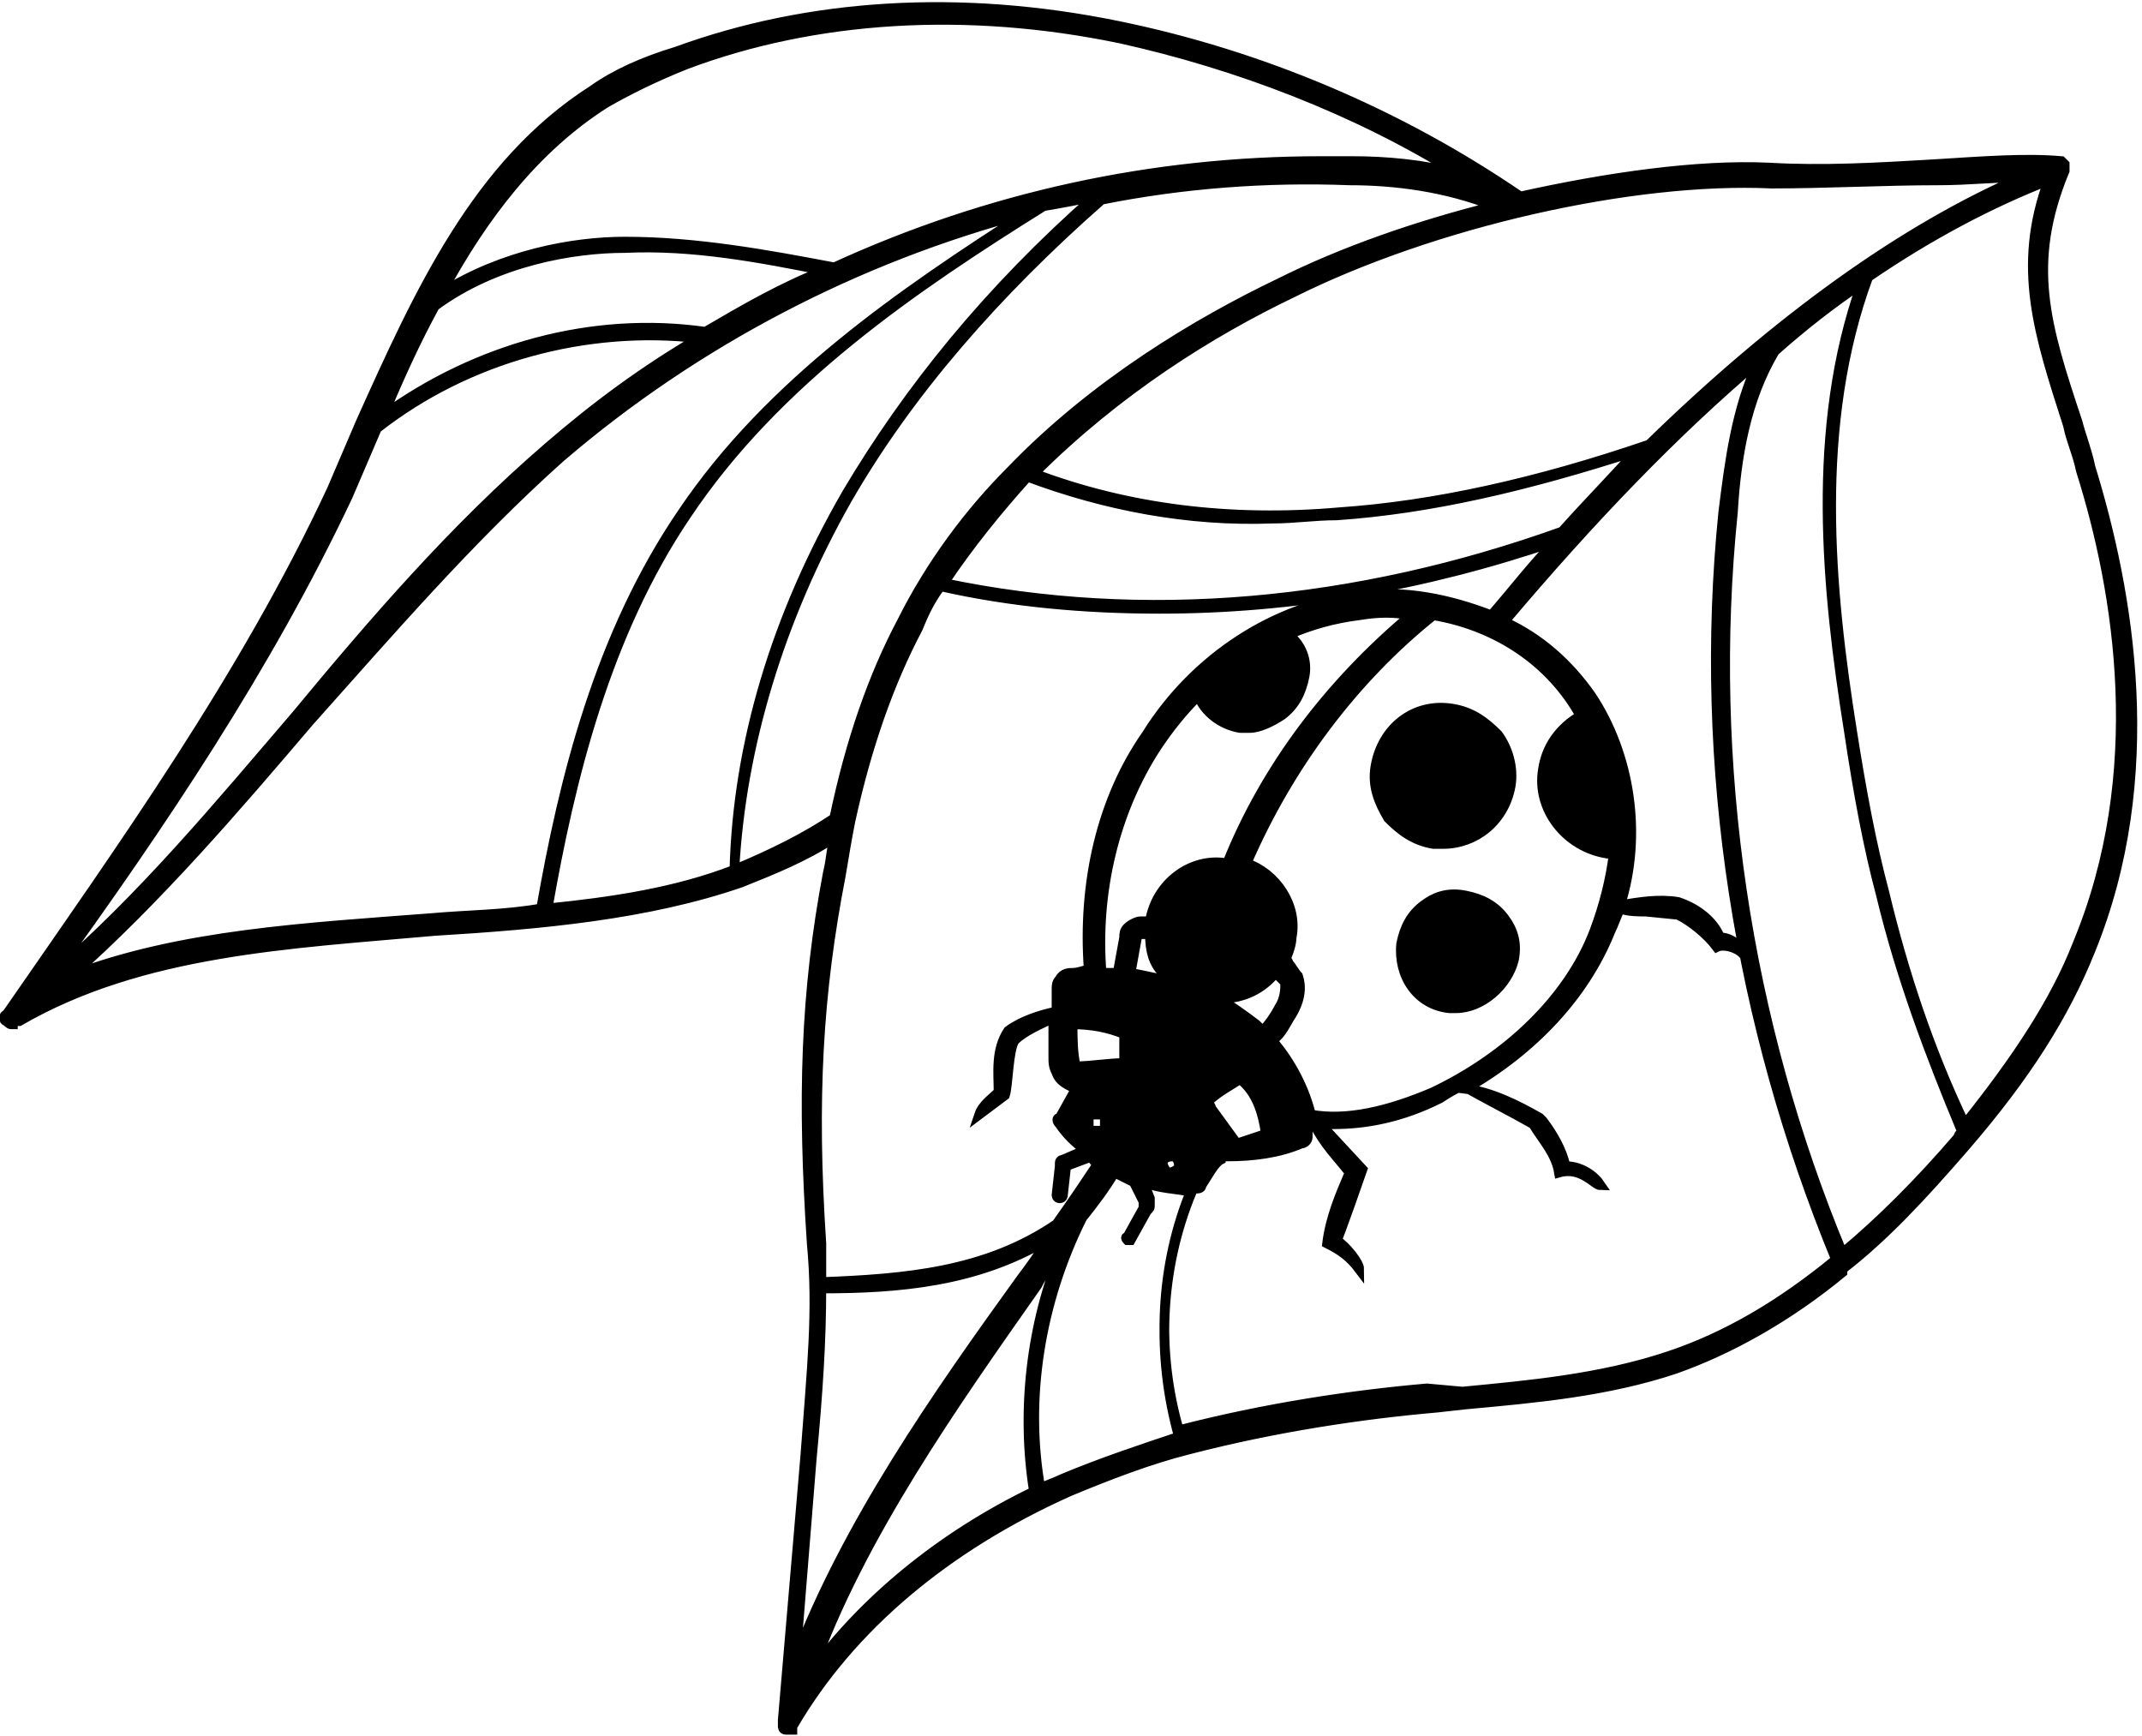 <?xml version="1.0" encoding="utf-8"?>
<!-- Generator: Adobe Illustrator 28.1.0, SVG Export Plug-In . SVG Version: 6.00 Build 0)  -->
<svg version="1.1" id="Calque_1" xmlns="http://www.w3.org/2000/svg" xmlns:xlink="http://www.w3.org/1999/xlink" x="0px" y="0px"
	 viewBox="0 0 66.5 53.9" style="enable-background:new 0 0 66.5 53.9;" xml:space="preserve">
<style type="text/css">
	.st0{clip-path:url(#SVGID_00000035489288582359377650000004469076427216963992_);}
	
		.st1{clip-path:url(#SVGID_00000035489288582359377650000004469076427216963992_);fill:none;stroke:#000000;stroke-width:0.3;stroke-miterlimit:10;}
</style>
<g>
	<defs>
		<rect id="SVGID_1_" y="0" width="66.5" height="53.9"/>
	</defs>
	<clipPath id="SVGID_00000016770609406564296570000014077638115243819143_">
		<use xlink:href="#SVGID_1_"  style="overflow:visible;"/>
	</clipPath>
	<path style="clip-path:url(#SVGID_00000016770609406564296570000014077638115243819143_);" d="M9.2,22.2c2.4-2.9,4.9-5.8,7.8-8.3
		c1.5-1.3,3-2.4,4.7-3.4c-3.5-0.4-7.2,0.6-10,2.8c-0.3,0.7-0.6,1.4-0.9,2.1c-2.5,5.3-5.8,10.2-9.2,14.9C4.4,27.9,6.8,25,9.2,22.2
		 M13.4,28.5c1.1-0.1,2.3-0.1,3.4-0.3l0,0c0.7-4,1.8-8.5,4.4-12.3c2.7-4,6.8-6.8,10.7-9.3c0,0,0,0,0,0h0c-5.3,1.4-10.3,4-14.5,7.6
		c-2.8,2.5-5.3,5.4-7.8,8.2c-2.3,2.7-4.7,5.5-7.4,7.9C5.6,29,9.5,28.8,13.4,28.5 M25.9,25.4c0.5-2.4,1.2-4.4,2.1-6.1
		c0.9-1.8,2.1-3.4,3.4-4.7c0,0,0,0,0,0c0,0,0,0,0,0c0,0,0,0,0,0c0,0,0,0,0,0c0,0,0,0,0,0c0,0,0,0,0,0c2.6-2.7,5.8-4.6,8.3-5.8
		c2-1,4.3-1.8,6.7-2.4c-1.5-0.6-3.1-0.8-4.5-0.8c-2.6-0.1-5.2,0.1-7.7,0.6c0,0,0,0,0,0c-3.3,2.9-6,6-7.9,9.3
		c-2.1,3.7-3.3,7.7-3.5,11.5C24,26.5,25,26,25.9,25.4 M25.5,38.6c0,0.4,0,0.8,0,1.2c2.6-0.1,5.1-0.3,7.3-1.8
		c0.5-0.7,0.9-1.3,1.3-1.9c0,0,0,0,0,0c-0.1,0-0.2-0.1-0.2-0.2h0l-0.8,0.3c0,0,0,0,0,0c0,0,0,0,0,0l-0.1,0.9c0,0,0,0.1-0.1,0.1
		c0,0,0,0,0,0c-0.1,0-0.1-0.1-0.1-0.1l0.1-0.9c0,0,0-0.1,0-0.1c0-0.1,0.1-0.1,0.1-0.1l0.7-0.3c-0.3-0.2-0.6-0.5-0.8-0.8
		c-0.1-0.1-0.1-0.2,0-0.2l0.5-0.9c-0.2-0.1-0.5-0.2-0.6-0.5c-0.1-0.2-0.1-0.3-0.1-0.5l0-1.2v0c-0.4,0.2-0.9,0.4-1.2,0.7
		c-0.2,0.3-0.2,1.4-0.3,1.7c0,0-0.8,0.6-0.8,0.6c0.1-0.3,0.4-0.5,0.6-0.7c0-0.6-0.1-1.3,0.3-1.9c0.4-0.3,1-0.5,1.5-0.6v0l0-0.7
		c0-0.1,0-0.2,0.1-0.3c0.1-0.2,0.3-0.2,0.4-0.2c0.2,0,0.4-0.1,0.5-0.1c0,0,0,0,0,0c-0.2-2.7,0.4-5.3,1.8-7.3c1.5-2.4,4-4,6.6-4.3
		c1.4-0.2,2.8,0.1,4.1,0.6c0.7-0.8,1.3-1.6,2-2.3c-4.1,1.4-8.2,2.1-12.3,2.1c-2.3,0-4.6-0.2-6.8-0.7c0,0,0,0,0,0
		c-0.3,0.4-0.5,0.8-0.7,1.3c-0.9,1.7-1.6,3.7-2.1,6c-0.1,0.5-0.2,1.1-0.3,1.7C25.4,30.8,25.2,34.1,25.5,38.6 M24.7,51.5L24.7,51.5
		c1.6-4.2,4.4-8.2,7-11.8c0.3-0.4,0.6-0.8,0.8-1.2c-2.2,1.3-4.6,1.5-7,1.5c0,0,0,0,0,0c0,1.6-0.1,3.2-0.3,5.3L24.7,51.5z M32.1,46.3
		C32.1,46.3,32.1,46.3,32.1,46.3c-0.4-2.5-0.1-5.2,0.9-7.6c-0.3,0.4-0.6,0.8-0.8,1.2c-2.6,3.7-5.5,7.8-7,12c0,0,0,0,0,0
		C26.8,49.7,29.2,47.7,32.1,46.3 M36.6,44.6C36.6,44.6,36.6,44.6,36.6,44.6C35.9,42.1,36,39.4,37,37c-0.5-0.1-1-0.1-1.5-0.3
		c0,0,0,0,0,0l0.2,0.5c0,0,0,0.1,0,0.2c0,0.1,0,0.1-0.1,0.2l-0.5,0.9c0,0,0,0-0.1,0c0,0,0,0,0,0c0,0-0.1-0.1,0-0.1l0.5-0.9
		c0,0,0-0.1,0-0.1c0,0,0-0.1,0-0.1l-0.3-0.6c0,0,0,0,0,0c-0.2-0.1-0.4-0.2-0.6-0.3c0,0,0,0,0,0c-0.3,0.5-0.6,0.9-1,1.4
		c-1.3,2.6-1.8,5.6-1.3,8.4c0.2-0.1,0.5-0.2,0.7-0.3C34.2,45.4,35.4,45,36.6,44.6 M44.5,19.1c-2.5,2-4.5,4.7-5.8,7.7
		c0.9,0.3,1.6,1.3,1.4,2.3c0,0.2-0.1,0.5-0.2,0.7c0,0,0.1,0,0.1,0.1c0.1,0.1,0.2,0.3,0.3,0.4c0.1,0.3,0.1,0.7-0.2,1.2
		c-0.2,0.3-0.3,0.6-0.6,0.8c0.6,0.7,1,1.5,1.2,2.3c0,0,0,0,0,0c0,0,0,0,0,0c1.1,0.2,2.4-0.1,3.8-0.7c2.3-1.1,4.2-2.9,5-5
		c0.3-0.8,0.5-1.6,0.6-2.4h0c-0.1,0-0.2,0-0.2,0c-1.3-0.2-2.2-1.4-2-2.6c0.1-0.7,0.5-1.3,1.2-1.7v0c0,0-0.1-0.1-0.1-0.1
		C48,20.4,46.3,19.4,44.5,19.1 M39.6,30.2c-0.4,0.5-1,0.8-1.7,0.8c0,0-0.1,0-0.1,0c0.4,0.2,0.8,0.5,1.2,0.8c0.1,0.1,0.1,0.1,0.2,0.2
		c0.2-0.2,0.4-0.5,0.5-0.7c0.2-0.3,0.2-0.6,0.2-0.8C39.8,30.4,39.7,30.3,39.6,30.2L39.6,30.2z M36.4,30.5c-0.1-0.1-0.2-0.2-0.3-0.3
		c-0.3-0.3-0.4-0.7-0.4-1.2c-0.1,0-0.2,0-0.3,0c0,0-0.1,0-0.1,0c0,0,0,0,0,0.1l-0.2,1.1C35.6,30.3,36.1,30.4,36.4,30.5 M34.9,33
		c0-0.3,0-0.6,0-0.9c-0.5-0.2-1-0.3-1.6-0.3c0,0.4,0,0.9,0.1,1.3C33.9,33.1,34.4,33,34.9,33 M33.8,35c0,0.1,0.1,0.1,0.2,0.1
		c0.1,0,0.1,0,0.2,0c0.1,0,0.1-0.1,0.1-0.2c0-0.1,0-0.1,0-0.2c0-0.1-0.1-0.1-0.2-0.1h0c-0.1,0-0.1,0-0.2,0c-0.1,0-0.1,0.1-0.1,0.2
		C33.7,34.8,33.7,34.9,33.8,35 M38.5,33.5c-0.3,0.2-0.7,0.4-1,0.7c0,0.1,0.1,0.1,0.1,0.2l0.8,1.1c0.3-0.1,0.6-0.2,0.9-0.3
		C39.2,34.5,39,33.9,38.5,33.5 M36.4,35.9L36.4,35.9c-0.2,0-0.3,0.1-0.3,0.2c0,0.1,0.1,0.3,0.2,0.3c0.1,0,0.3-0.1,0.3-0.2
		C36.6,36,36.5,35.9,36.4,35.9 M40.5,21c-0.1,0.5-0.3,0.9-0.7,1.2c-0.3,0.2-0.7,0.4-1,0.4c-0.1,0-0.2,0-0.3,0
		c-0.6-0.1-1.1-0.5-1.3-1c0,0,0,0,0,0c-0.5,0.5-0.9,1-1.3,1.6c-1.3,2-1.9,4.5-1.7,7c0.2,0,0.3,0,0.5,0l0.2-1.1c0-0.1,0-0.2,0.1-0.3
		c0.1-0.1,0.3-0.2,0.4-0.2c0.1,0,0.2,0,0.3,0c0.2-1.2,1.3-2,2.4-1.8h0c1.2-3,3.2-5.6,5.7-7.7c-0.5-0.1-1-0.1-1.6,0
		c-0.8,0.1-1.5,0.3-2.2,0.6C40.4,20,40.6,20.5,40.5,21 M45.4,43.2c2.1-0.2,4.3-0.4,6.4-1.1c1.8-0.6,3.5-1.6,5.2-3c0,0,0,0,0,0
		c-3-7.3-4.3-15.3-3.5-23.2c0.2-1.6,0.4-3.2,1.1-4.7c-2.6,2.2-5.2,4.9-7.9,8.1c1.1,0.5,2,1.3,2.7,2.3c1.2,1.8,1.6,4.3,0.9,6.5
		c0.6-0.1,1.2-0.2,1.8-0.1c0.6,0.2,1.1,0.6,1.3,1.1c0.3,0,0.6,0.2,0.7,0.5l0,0c-0.2-0.2-0.6-0.3-0.8-0.2c-0.3-0.4-0.8-0.8-1.2-1
		l-1-0.1c-0.2,0-0.6,0-0.8-0.1c-0.1,0.2-0.2,0.5-0.3,0.7c-0.8,2-2.4,3.7-4.5,4.9c0.8,0.1,1.6,0.5,2.3,0.9c0,0,0.1,0.1,0.1,0.1
		c0.3,0.4,0.6,0.9,0.7,1.4c0.5,0,0.9,0.3,1.1,0.6c-0.2,0-0.6-0.6-1.3-0.4c-0.1-0.6-0.5-1-0.8-1.5c-0.7-0.4-1.5-0.8-2.2-1.2
		c-0.2,0.1-0.4,0.2-0.7,0.4c-1.2,0.6-2.3,0.8-3.3,0.8c-0.1,0-0.2,0-0.4,0l1.3,1.4l0,0l0,0c0,0-0.8,2.3-0.8,2.2
		c0.3,0.2,0.7,0.7,0.7,0.9c-0.3-0.4-0.6-0.6-1-0.8c0.1-0.8,0.4-1.5,0.7-2.2c-0.4-0.5-0.8-0.9-1.1-1.5c-0.1,0-0.1,0-0.2,0
		c0,0,0,0,0,0c0,0.1,0,0.3,0,0.4c0,0.1-0.1,0.2-0.2,0.2c-0.7,0.3-1.5,0.4-2.3,0.4c0,0-0.1,0-0.1,0c0,0-0.1,0-0.1,0h0c0,0,0,0,0,0.1
		c-0.2,0.1-0.4,0.5-0.6,0.8c0,0.1-0.1,0.1-0.2,0.1h0c0,0,0,0-0.1,0c-1,2.4-1.1,5.1-0.4,7.5c2.7-0.7,5.4-1.1,7.7-1.3L45.4,43.2z
		 M60.8,35.3c0-0.1,0.1-0.1,0.1-0.2l0,0c-1-2.4-1.9-4.8-2.5-7.3c-0.4-1.5-0.7-3.1-1-5.1c-0.7-4.4-1.2-9.4,0.4-13.9
		c-0.9,0.6-1.8,1.3-2.7,2.1c-0.9,1.5-1.2,3.3-1.3,5c-0.8,7.8,0.4,15.8,3.4,23C58.4,37.9,59.6,36.7,60.8,35.3 M64.6,14.6
		c-0.1-0.5-0.3-0.9-0.4-1.4c-0.9-2.8-1.6-4.9-0.6-7.6c-1.8,0.7-3.7,1.7-5.6,3c-1.7,4.6-1.2,9.7-0.5,14.1c0.3,1.9,0.6,3.5,1,5
		c0.6,2.5,1.4,4.9,2.5,7.2c1.6-2,2.8-3.8,3.5-5.6C66.7,24,65.8,18.4,64.6,14.6 M31.9,14.8c-0.9,1-1.8,2.1-2.6,3.3
		c6.2,1.3,12.8,0.7,19.2-1.6c0.8-0.9,1.6-1.7,2.3-2.5c-3.4,1.1-6.4,1.8-9.3,2c-0.7,0-1.3,0.1-2,0.1C36.9,16.2,34.3,15.7,31.9,14.8
		C31.9,14.8,31.9,14.8,31.9,14.8 M55,5.7c-4.3-0.2-10.5,1.2-14.9,3.4c-2.5,1.2-5.4,3-8,5.6c2.9,1.1,6.1,1.5,9.5,1.2
		c2.9-0.2,6.1-0.9,9.6-2.1c4-3.9,7.9-6.7,11.6-8.3c-0.8,0-1.7,0.1-2.6,0.1C58.5,5.6,56.7,5.7,55,5.7 M22.8,27
		c0.1-3.9,1.3-7.9,3.5-11.7c1.9-3.2,4.4-6.3,7.7-9.2h0c-0.5,0.1-1,0.2-1.6,0.3c0,0,0,0,0,0c-4,2.5-8.3,5.4-11.1,9.6
		c-2.5,3.7-3.6,8.2-4.3,12.2C19,28,21,27.7,22.8,27C22.8,27,22.8,27,22.8,27 M34.8,1.2c-4.8-1-9.5-0.7-13.5,0.8
		c-1,0.4-1.8,0.8-2.5,1.2c-2.2,1.4-3.8,3.5-5.1,5.9v0c0,0,0,0,0,0c1.9-1.2,4.1-1.6,5.7-1.6c2.2,0,4.4,0.4,6.5,0.8c0,0,0,0,0,0h0
		C30.7,6.1,35.8,5,41,5c0.3,0,0.7,0,1,0c1,0,2.2,0.1,3.3,0.4C42.1,3.4,38.4,2,34.8,1.2 M11.9,12.9c2.9-2.1,6.5-3.1,10-2.6
		c0,0,0,0,0,0h0c1.2-0.7,2.4-1.4,3.7-1.9c-2-0.4-4.1-0.8-6.2-0.7c-1.6,0-4,0.4-5.9,1.8c0,0,0,0,0,0C12.9,10.6,12.4,11.7,11.9,12.9
		C11.9,12.9,11.9,12.9,11.9,12.9 M0.2,31.5C3.8,26.3,7.6,21,10.3,15.2c0.3-0.7,0.6-1.4,0.9-2.1c1.8-4,3.6-8,7.2-10.3
		c0.7-0.5,1.6-0.9,2.6-1.2c4.1-1.5,8.8-1.8,13.7-0.8c4.4,0.9,8.7,2.7,12.5,5.3c2.7-0.6,5.5-1,7.7-0.9c1.7,0.1,3.4,0,5.1-0.1
		C61.6,5,62.9,4.9,64,5c0,0,0,0,0,0c0,0,0,0,0,0c0,0,0,0,0,0c0,0,0,0,0,0c0,0,0,0,0,0c0,0,0,0,0.1,0.1c0,0,0,0,0,0c0,0,0,0.1,0,0.1
		c0,0,0,0.1,0,0.1c0,0,0,0,0,0c0,0,0,0,0,0c-1.2,2.9-0.6,4.8,0.4,7.8c0.1,0.4,0.3,0.9,0.4,1.4c1.2,3.9,2.2,9.6,0,15
		c-0.8,2-2,3.9-3.9,6.1c-1.3,1.5-2.5,2.8-3.8,3.8c0,0,0,0,0,0c0,0,0,0,0,0.1c0,0,0,0,0,0c0,0,0,0,0,0c-1.7,1.4-3.5,2.4-5.2,3
		c-2.1,0.7-4.3,0.9-6.5,1.1l-0.9,0.1c-2.3,0.2-5,0.6-7.7,1.3c-1.2,0.3-2.5,0.8-3.7,1.3c-3.8,1.7-6.8,4.2-8.6,7.3c0,0,0,0.1,0,0.1
		c0,0,0,0,0,0c0,0,0,0,0,0c0,0,0,0,0,0c0,0,0,0-0.1,0c0,0,0,0,0,0h0l0,0c0,0,0,0-0.1,0c0,0,0,0,0,0c-0.1,0-0.1-0.1-0.1-0.1
		c0,0,0,0,0-0.1c0,0,0-0.1,0-0.1l0.7-8.2c0.2-2.7,0.4-4.5,0.2-6.6c-0.3-4.5-0.2-7.8,0.5-11.5c0.1-0.4,0.1-0.7,0.2-1.1
		c-0.9,0.6-1.9,1-2.9,1.4c-2.9,1-6.2,1.3-9.5,1.5C9,29.3,4.4,29.5,0.6,31.7c0,0,0,0-0.1,0c0,0-0.1,0-0.1,0.1h0c-0.1,0-0.1,0-0.2-0.1
		C0.1,31.7,0.1,31.5,0.2,31.5"/>
	
		<path style="clip-path:url(#SVGID_00000016770609406564296570000014077638115243819143_);fill:none;stroke:#000000;stroke-width:0.3;stroke-miterlimit:10;" d="
		M9.2,22.2c2.4-2.9,4.9-5.8,7.8-8.3c1.5-1.3,3-2.4,4.7-3.4c-3.5-0.4-7.2,0.6-10,2.8c-0.3,0.7-0.6,1.4-0.9,2.1
		c-2.5,5.3-5.8,10.2-9.2,14.9C4.4,27.9,6.8,25,9.2,22.2z M13.4,28.5c1.1-0.1,2.3-0.1,3.4-0.3l0,0c0.7-4,1.8-8.5,4.4-12.3
		c2.7-4,6.8-6.8,10.7-9.3c0,0,0,0,0,0h0c-5.3,1.4-10.3,4-14.5,7.6c-2.8,2.5-5.3,5.4-7.8,8.2c-2.3,2.7-4.7,5.5-7.4,7.9
		C5.6,29,9.5,28.8,13.4,28.5z M25.9,25.4c0.5-2.4,1.2-4.4,2.1-6.1c0.9-1.8,2.1-3.4,3.4-4.7c0,0,0,0,0,0c0,0,0,0,0,0c0,0,0,0,0,0
		c0,0,0,0,0,0c0,0,0,0,0,0c0,0,0,0,0,0c2.6-2.7,5.8-4.6,8.3-5.8c2-1,4.3-1.8,6.7-2.4c-1.5-0.6-3.1-0.8-4.5-0.8
		c-2.6-0.1-5.2,0.1-7.7,0.6c0,0,0,0,0,0c-3.3,2.9-6,6-7.9,9.3c-2.1,3.7-3.3,7.7-3.5,11.5C24,26.5,25,26,25.9,25.4z M25.5,38.6
		c0,0.4,0,0.8,0,1.2c2.6-0.1,5.1-0.3,7.3-1.8c0.5-0.7,0.9-1.3,1.3-1.9c0,0,0,0,0,0c-0.1,0-0.2-0.1-0.2-0.2h0l-0.8,0.3c0,0,0,0,0,0
		c0,0,0,0,0,0l-0.1,0.9c0,0,0,0.1-0.1,0.1c0,0,0,0,0,0c-0.1,0-0.1-0.1-0.1-0.1l0.1-0.9c0,0,0-0.1,0-0.1c0-0.1,0.1-0.1,0.1-0.1
		l0.7-0.3c-0.3-0.2-0.6-0.5-0.8-0.8c-0.1-0.1-0.1-0.2,0-0.2l0.5-0.9c-0.2-0.1-0.5-0.2-0.6-0.5c-0.1-0.2-0.1-0.3-0.1-0.5l0-1.2v0
		c-0.4,0.2-0.9,0.4-1.2,0.7c-0.2,0.3-0.2,1.4-0.3,1.7c0,0-0.8,0.6-0.8,0.6c0.1-0.3,0.4-0.5,0.6-0.7c0-0.6-0.1-1.3,0.3-1.9
		c0.4-0.3,1-0.5,1.5-0.6v0l0-0.7c0-0.1,0-0.2,0.1-0.3c0.1-0.2,0.3-0.2,0.4-0.2c0.2,0,0.4-0.1,0.5-0.1c0,0,0,0,0,0
		c-0.2-2.7,0.4-5.3,1.8-7.3c1.5-2.4,4-4,6.6-4.3c1.4-0.2,2.8,0.1,4.1,0.6c0.7-0.8,1.3-1.6,2-2.3c-4.1,1.4-8.2,2.1-12.3,2.1
		c-2.3,0-4.6-0.2-6.8-0.7c0,0,0,0,0,0c-0.3,0.4-0.5,0.8-0.7,1.3c-0.9,1.7-1.6,3.7-2.1,6c-0.1,0.5-0.2,1.1-0.3,1.7
		C25.4,30.8,25.2,34.1,25.5,38.6z M24.7,51.5L24.7,51.5c1.6-4.2,4.4-8.2,7-11.8c0.3-0.4,0.6-0.8,0.8-1.2c-2.2,1.3-4.6,1.5-7,1.5
		c0,0,0,0,0,0c0,1.6-0.1,3.2-0.3,5.3L24.7,51.5z M32.1,46.3C32.1,46.3,32.1,46.3,32.1,46.3c-0.4-2.5-0.1-5.2,0.9-7.6
		c-0.3,0.4-0.6,0.8-0.8,1.2c-2.6,3.7-5.5,7.8-7,12c0,0,0,0,0,0C26.8,49.7,29.2,47.7,32.1,46.3z M36.6,44.6
		C36.6,44.6,36.6,44.6,36.6,44.6C35.9,42.1,36,39.4,37,37c-0.5-0.1-1-0.1-1.5-0.3c0,0,0,0,0,0l0.2,0.5c0,0,0,0.1,0,0.2
		c0,0.1,0,0.1-0.1,0.2l-0.5,0.9c0,0,0,0-0.1,0c0,0,0,0,0,0c0,0-0.1-0.1,0-0.1l0.5-0.9c0,0,0-0.1,0-0.1c0,0,0-0.1,0-0.1l-0.3-0.6
		c0,0,0,0,0,0c-0.2-0.1-0.4-0.2-0.6-0.3c0,0,0,0,0,0c-0.3,0.5-0.6,0.9-1,1.4c-1.3,2.6-1.8,5.6-1.3,8.4c0.2-0.1,0.5-0.2,0.7-0.3
		C34.2,45.4,35.4,45,36.6,44.6z M44.5,19.1c-2.5,2-4.5,4.7-5.8,7.7c0.9,0.3,1.6,1.3,1.4,2.3c0,0.2-0.1,0.5-0.2,0.7
		c0,0,0.1,0,0.1,0.1c0.1,0.1,0.2,0.3,0.3,0.4c0.1,0.3,0.1,0.7-0.2,1.2c-0.2,0.3-0.3,0.6-0.6,0.8c0.6,0.7,1,1.5,1.2,2.3c0,0,0,0,0,0
		c0,0,0,0,0,0c1.1,0.2,2.4-0.1,3.8-0.7c2.3-1.1,4.2-2.9,5-5c0.3-0.8,0.5-1.6,0.6-2.4h0c-0.1,0-0.2,0-0.2,0c-1.3-0.2-2.2-1.4-2-2.6
		c0.1-0.7,0.5-1.3,1.2-1.7v0c0,0-0.1-0.1-0.1-0.1C48,20.4,46.3,19.4,44.5,19.1z M39.6,30.2c-0.4,0.5-1,0.8-1.7,0.8c0,0-0.1,0-0.1,0
		c0.4,0.2,0.8,0.5,1.2,0.8c0.1,0.1,0.1,0.1,0.2,0.2c0.2-0.2,0.4-0.5,0.5-0.7c0.2-0.3,0.2-0.6,0.2-0.8C39.8,30.4,39.7,30.3,39.6,30.2
		L39.6,30.2z M36.4,30.5c-0.1-0.1-0.2-0.2-0.3-0.3c-0.3-0.3-0.4-0.7-0.4-1.2c-0.1,0-0.2,0-0.3,0c0,0-0.1,0-0.1,0c0,0,0,0,0,0.1
		l-0.2,1.1C35.6,30.3,36.1,30.4,36.4,30.5z M34.9,33c0-0.3,0-0.6,0-0.9c-0.5-0.2-1-0.3-1.6-0.3c0,0.4,0,0.9,0.1,1.3
		C33.9,33.1,34.4,33,34.9,33z M33.8,35c0,0.1,0.1,0.1,0.2,0.1c0.1,0,0.1,0,0.2,0c0.1,0,0.1-0.1,0.1-0.2c0-0.1,0-0.1,0-0.2
		c0-0.1-0.1-0.1-0.2-0.1h0c-0.1,0-0.1,0-0.2,0c-0.1,0-0.1,0.1-0.1,0.2C33.7,34.8,33.7,34.9,33.8,35z M38.5,33.5
		c-0.3,0.2-0.7,0.4-1,0.7c0,0.1,0.1,0.1,0.1,0.2l0.8,1.1c0.3-0.1,0.6-0.2,0.9-0.3C39.2,34.5,39,33.9,38.5,33.5z M36.4,35.9
		L36.4,35.9c-0.2,0-0.3,0.1-0.3,0.2c0,0.1,0.1,0.3,0.2,0.3c0.1,0,0.3-0.1,0.3-0.2C36.6,36,36.5,35.9,36.4,35.9z M40.5,21
		c-0.1,0.5-0.3,0.9-0.7,1.2c-0.3,0.2-0.7,0.4-1,0.4c-0.1,0-0.2,0-0.3,0c-0.6-0.1-1.1-0.5-1.3-1c0,0,0,0,0,0c-0.5,0.5-0.9,1-1.3,1.6
		c-1.3,2-1.9,4.5-1.7,7c0.2,0,0.3,0,0.5,0l0.2-1.1c0-0.1,0-0.2,0.1-0.3c0.1-0.1,0.3-0.2,0.4-0.2c0.1,0,0.2,0,0.3,0
		c0.2-1.2,1.3-2,2.4-1.8h0c1.2-3,3.2-5.6,5.7-7.7c-0.5-0.1-1-0.1-1.6,0c-0.8,0.1-1.5,0.3-2.2,0.6C40.4,20,40.6,20.5,40.5,21z
		 M45.4,43.2c2.1-0.2,4.3-0.4,6.4-1.1c1.8-0.6,3.5-1.6,5.2-3c0,0,0,0,0,0c-3-7.3-4.3-15.3-3.5-23.2c0.2-1.6,0.4-3.2,1.1-4.7
		c-2.6,2.2-5.2,4.9-7.9,8.1c1.1,0.5,2,1.3,2.7,2.3c1.2,1.8,1.6,4.3,0.9,6.5c0.6-0.1,1.2-0.2,1.8-0.1c0.6,0.2,1.1,0.6,1.3,1.1
		c0.3,0,0.6,0.2,0.7,0.5l0,0c-0.2-0.2-0.6-0.3-0.8-0.2c-0.3-0.4-0.8-0.8-1.2-1l-1-0.1c-0.2,0-0.6,0-0.8-0.1
		c-0.1,0.2-0.2,0.5-0.3,0.7c-0.8,2-2.4,3.7-4.5,4.9c0.8,0.1,1.6,0.5,2.3,0.9c0,0,0.1,0.1,0.1,0.1c0.3,0.4,0.6,0.9,0.7,1.4
		c0.5,0,0.9,0.3,1.1,0.6c-0.2,0-0.6-0.6-1.3-0.4c-0.1-0.6-0.5-1-0.8-1.5c-0.7-0.4-1.5-0.8-2.2-1.2c-0.2,0.1-0.4,0.2-0.7,0.4
		c-1.2,0.6-2.3,0.8-3.3,0.8c-0.1,0-0.2,0-0.4,0l1.3,1.4l0,0l0,0c0,0-0.8,2.3-0.8,2.2c0.3,0.2,0.7,0.7,0.7,0.9
		c-0.3-0.4-0.6-0.6-1-0.8c0.1-0.8,0.4-1.5,0.7-2.2c-0.4-0.5-0.8-0.9-1.1-1.5c-0.1,0-0.1,0-0.2,0c0,0,0,0,0,0c0,0.1,0,0.3,0,0.4
		c0,0.1-0.1,0.2-0.2,0.2c-0.7,0.3-1.5,0.4-2.3,0.4c0,0-0.1,0-0.1,0c0,0-0.1,0-0.1,0h0c0,0,0,0,0,0.1c-0.2,0.1-0.4,0.5-0.6,0.8
		c0,0.1-0.1,0.1-0.2,0.1h0c0,0,0,0-0.1,0c-1,2.4-1.1,5.1-0.4,7.5c2.7-0.7,5.4-1.1,7.7-1.3L45.4,43.2z M60.8,35.3
		c0-0.1,0.1-0.1,0.1-0.2l0,0c-1-2.4-1.9-4.8-2.5-7.3c-0.4-1.5-0.7-3.1-1-5.1c-0.7-4.4-1.2-9.4,0.4-13.9c-0.9,0.6-1.8,1.3-2.7,2.1
		c-0.9,1.5-1.2,3.3-1.3,5c-0.8,7.8,0.4,15.8,3.4,23C58.4,37.9,59.6,36.7,60.8,35.3z M64.6,14.6c-0.1-0.5-0.3-0.9-0.4-1.4
		c-0.9-2.8-1.6-4.9-0.6-7.6c-1.8,0.7-3.7,1.7-5.6,3c-1.7,4.6-1.2,9.7-0.5,14.1c0.3,1.9,0.6,3.5,1,5c0.6,2.5,1.4,4.9,2.5,7.2
		c1.6-2,2.8-3.8,3.5-5.6C66.7,24,65.8,18.4,64.6,14.6z M31.9,14.8c-0.9,1-1.8,2.1-2.6,3.3c6.2,1.3,12.8,0.7,19.2-1.6
		c0.8-0.9,1.6-1.7,2.3-2.5c-3.4,1.1-6.4,1.8-9.3,2c-0.7,0-1.3,0.1-2,0.1C36.9,16.2,34.3,15.7,31.9,14.8
		C31.9,14.8,31.9,14.8,31.9,14.8z M55,5.7c-4.3-0.2-10.5,1.2-14.9,3.4c-2.5,1.2-5.4,3-8,5.6c2.9,1.1,6.1,1.5,9.5,1.2
		c2.9-0.2,6.1-0.9,9.6-2.1c4-3.9,7.9-6.7,11.6-8.3c-0.8,0-1.7,0.1-2.6,0.1C58.5,5.6,56.7,5.7,55,5.7z M22.8,27
		c0.1-3.9,1.3-7.9,3.5-11.7c1.9-3.2,4.4-6.3,7.7-9.2h0c-0.5,0.1-1,0.2-1.6,0.3c0,0,0,0,0,0c-4,2.5-8.3,5.4-11.1,9.6
		c-2.5,3.7-3.6,8.2-4.3,12.2C19,28,21,27.7,22.8,27C22.8,27,22.8,27,22.8,27z M34.8,1.2c-4.8-1-9.5-0.7-13.5,0.8
		c-1,0.4-1.8,0.8-2.5,1.2c-2.2,1.4-3.8,3.5-5.1,5.9v0c0,0,0,0,0,0c1.9-1.2,4.1-1.6,5.7-1.6c2.2,0,4.4,0.4,6.5,0.8c0,0,0,0,0,0h0
		C30.7,6.1,35.8,5,41,5c0.3,0,0.7,0,1,0c1,0,2.2,0.1,3.3,0.4C42.1,3.4,38.4,2,34.8,1.2z M11.9,12.9c2.9-2.1,6.5-3.1,10-2.6
		c0,0,0,0,0,0h0c1.2-0.7,2.4-1.4,3.7-1.9c-2-0.4-4.1-0.8-6.2-0.7c-1.6,0-4,0.4-5.9,1.8c0,0,0,0,0,0C12.9,10.6,12.4,11.7,11.9,12.9
		C11.9,12.9,11.9,12.9,11.9,12.9z M0.2,31.5C3.8,26.3,7.6,21,10.3,15.2c0.3-0.7,0.6-1.4,0.9-2.1c1.8-4,3.6-8,7.2-10.3
		c0.7-0.5,1.6-0.9,2.6-1.2c4.1-1.5,8.8-1.8,13.7-0.8c4.4,0.9,8.7,2.7,12.5,5.3c2.7-0.6,5.5-1,7.7-0.9c1.7,0.1,3.4,0,5.1-0.1
		C61.6,5,62.9,4.9,64,5c0,0,0,0,0,0c0,0,0,0,0,0c0,0,0,0,0,0c0,0,0,0,0,0c0,0,0,0,0,0c0,0,0,0,0.1,0.1c0,0,0,0,0,0c0,0,0,0.1,0,0.1
		c0,0,0,0.1,0,0.1c0,0,0,0,0,0c0,0,0,0,0,0c-1.2,2.9-0.6,4.8,0.4,7.8c0.1,0.4,0.3,0.9,0.4,1.4c1.2,3.9,2.2,9.6,0,15
		c-0.8,2-2,3.9-3.9,6.1c-1.3,1.5-2.5,2.8-3.8,3.8c0,0,0,0,0,0c0,0,0,0,0,0.1c0,0,0,0,0,0c0,0,0,0,0,0c-1.7,1.4-3.5,2.4-5.2,3
		c-2.1,0.7-4.3,0.9-6.5,1.1l-0.9,0.1c-2.3,0.2-5,0.6-7.7,1.3c-1.2,0.3-2.5,0.8-3.7,1.3c-3.8,1.7-6.8,4.2-8.6,7.3c0,0,0,0.1,0,0.1
		c0,0,0,0,0,0c0,0,0,0,0,0c0,0,0,0,0,0c0,0,0,0-0.1,0c0,0,0,0,0,0h0l0,0c0,0,0,0-0.1,0c0,0,0,0,0,0c-0.1,0-0.1-0.1-0.1-0.1
		c0,0,0,0,0-0.1c0,0,0-0.1,0-0.1l0.7-8.2c0.2-2.7,0.4-4.5,0.2-6.6c-0.3-4.5-0.2-7.8,0.5-11.5c0.1-0.4,0.1-0.7,0.2-1.1
		c-0.9,0.6-1.9,1-2.9,1.4c-2.9,1-6.2,1.3-9.5,1.5C9,29.3,4.4,29.5,0.6,31.7c0,0,0,0-0.1,0c0,0-0.1,0-0.1,0.1h0c-0.1,0-0.1,0-0.2-0.1
		C0.1,31.7,0.1,31.5,0.2,31.5z"/>
	<path style="clip-path:url(#SVGID_00000016770609406564296570000014077638115243819143_);" d="M44.8,26.2c-0.1,0-0.2,0-0.3,0
		c-0.6-0.1-1-0.4-1.4-0.8c-0.3-0.5-0.5-1-0.4-1.6c0.2-1.2,1.2-2,2.4-1.8c0.6,0.1,1,0.4,1.4,0.8c0.3,0.4,0.5,1,0.4,1.6
		C46.7,25.5,45.8,26.2,44.8,26.2"/>
	
		<path style="clip-path:url(#SVGID_00000016770609406564296570000014077638115243819143_);fill:none;stroke:#000000;stroke-width:0.3;stroke-miterlimit:10;" d="
		M44.8,26.2c-0.1,0-0.2,0-0.3,0c-0.6-0.1-1-0.4-1.4-0.8c-0.3-0.5-0.5-1-0.4-1.6c0.2-1.2,1.2-2,2.4-1.8c0.6,0.1,1,0.4,1.4,0.8
		c0.3,0.4,0.5,1,0.4,1.6C46.7,25.5,45.8,26.2,44.8,26.2z"/>
	<path style="clip-path:url(#SVGID_00000016770609406564296570000014077638115243819143_);" d="M45.2,31.3c-0.1,0-0.2,0-0.2,0
		c-1-0.1-1.6-1-1.5-2c0.1-0.5,0.3-0.9,0.7-1.2c0.4-0.3,0.8-0.4,1.3-0.3c0.5,0.1,0.9,0.3,1.2,0.7c0.3,0.4,0.4,0.8,0.3,1.3
		C46.8,30.6,46,31.3,45.2,31.3"/>
	
		<path style="clip-path:url(#SVGID_00000016770609406564296570000014077638115243819143_);fill:none;stroke:#000000;stroke-width:0.3;stroke-miterlimit:10;" d="
		M45.2,31.3c-0.1,0-0.2,0-0.2,0c-1-0.1-1.6-1-1.5-2c0.1-0.5,0.3-0.9,0.7-1.2c0.4-0.3,0.8-0.4,1.3-0.3c0.5,0.1,0.9,0.3,1.2,0.7
		c0.3,0.4,0.4,0.8,0.3,1.3C46.8,30.6,46,31.3,45.2,31.3z"/>
</g>
</svg>
